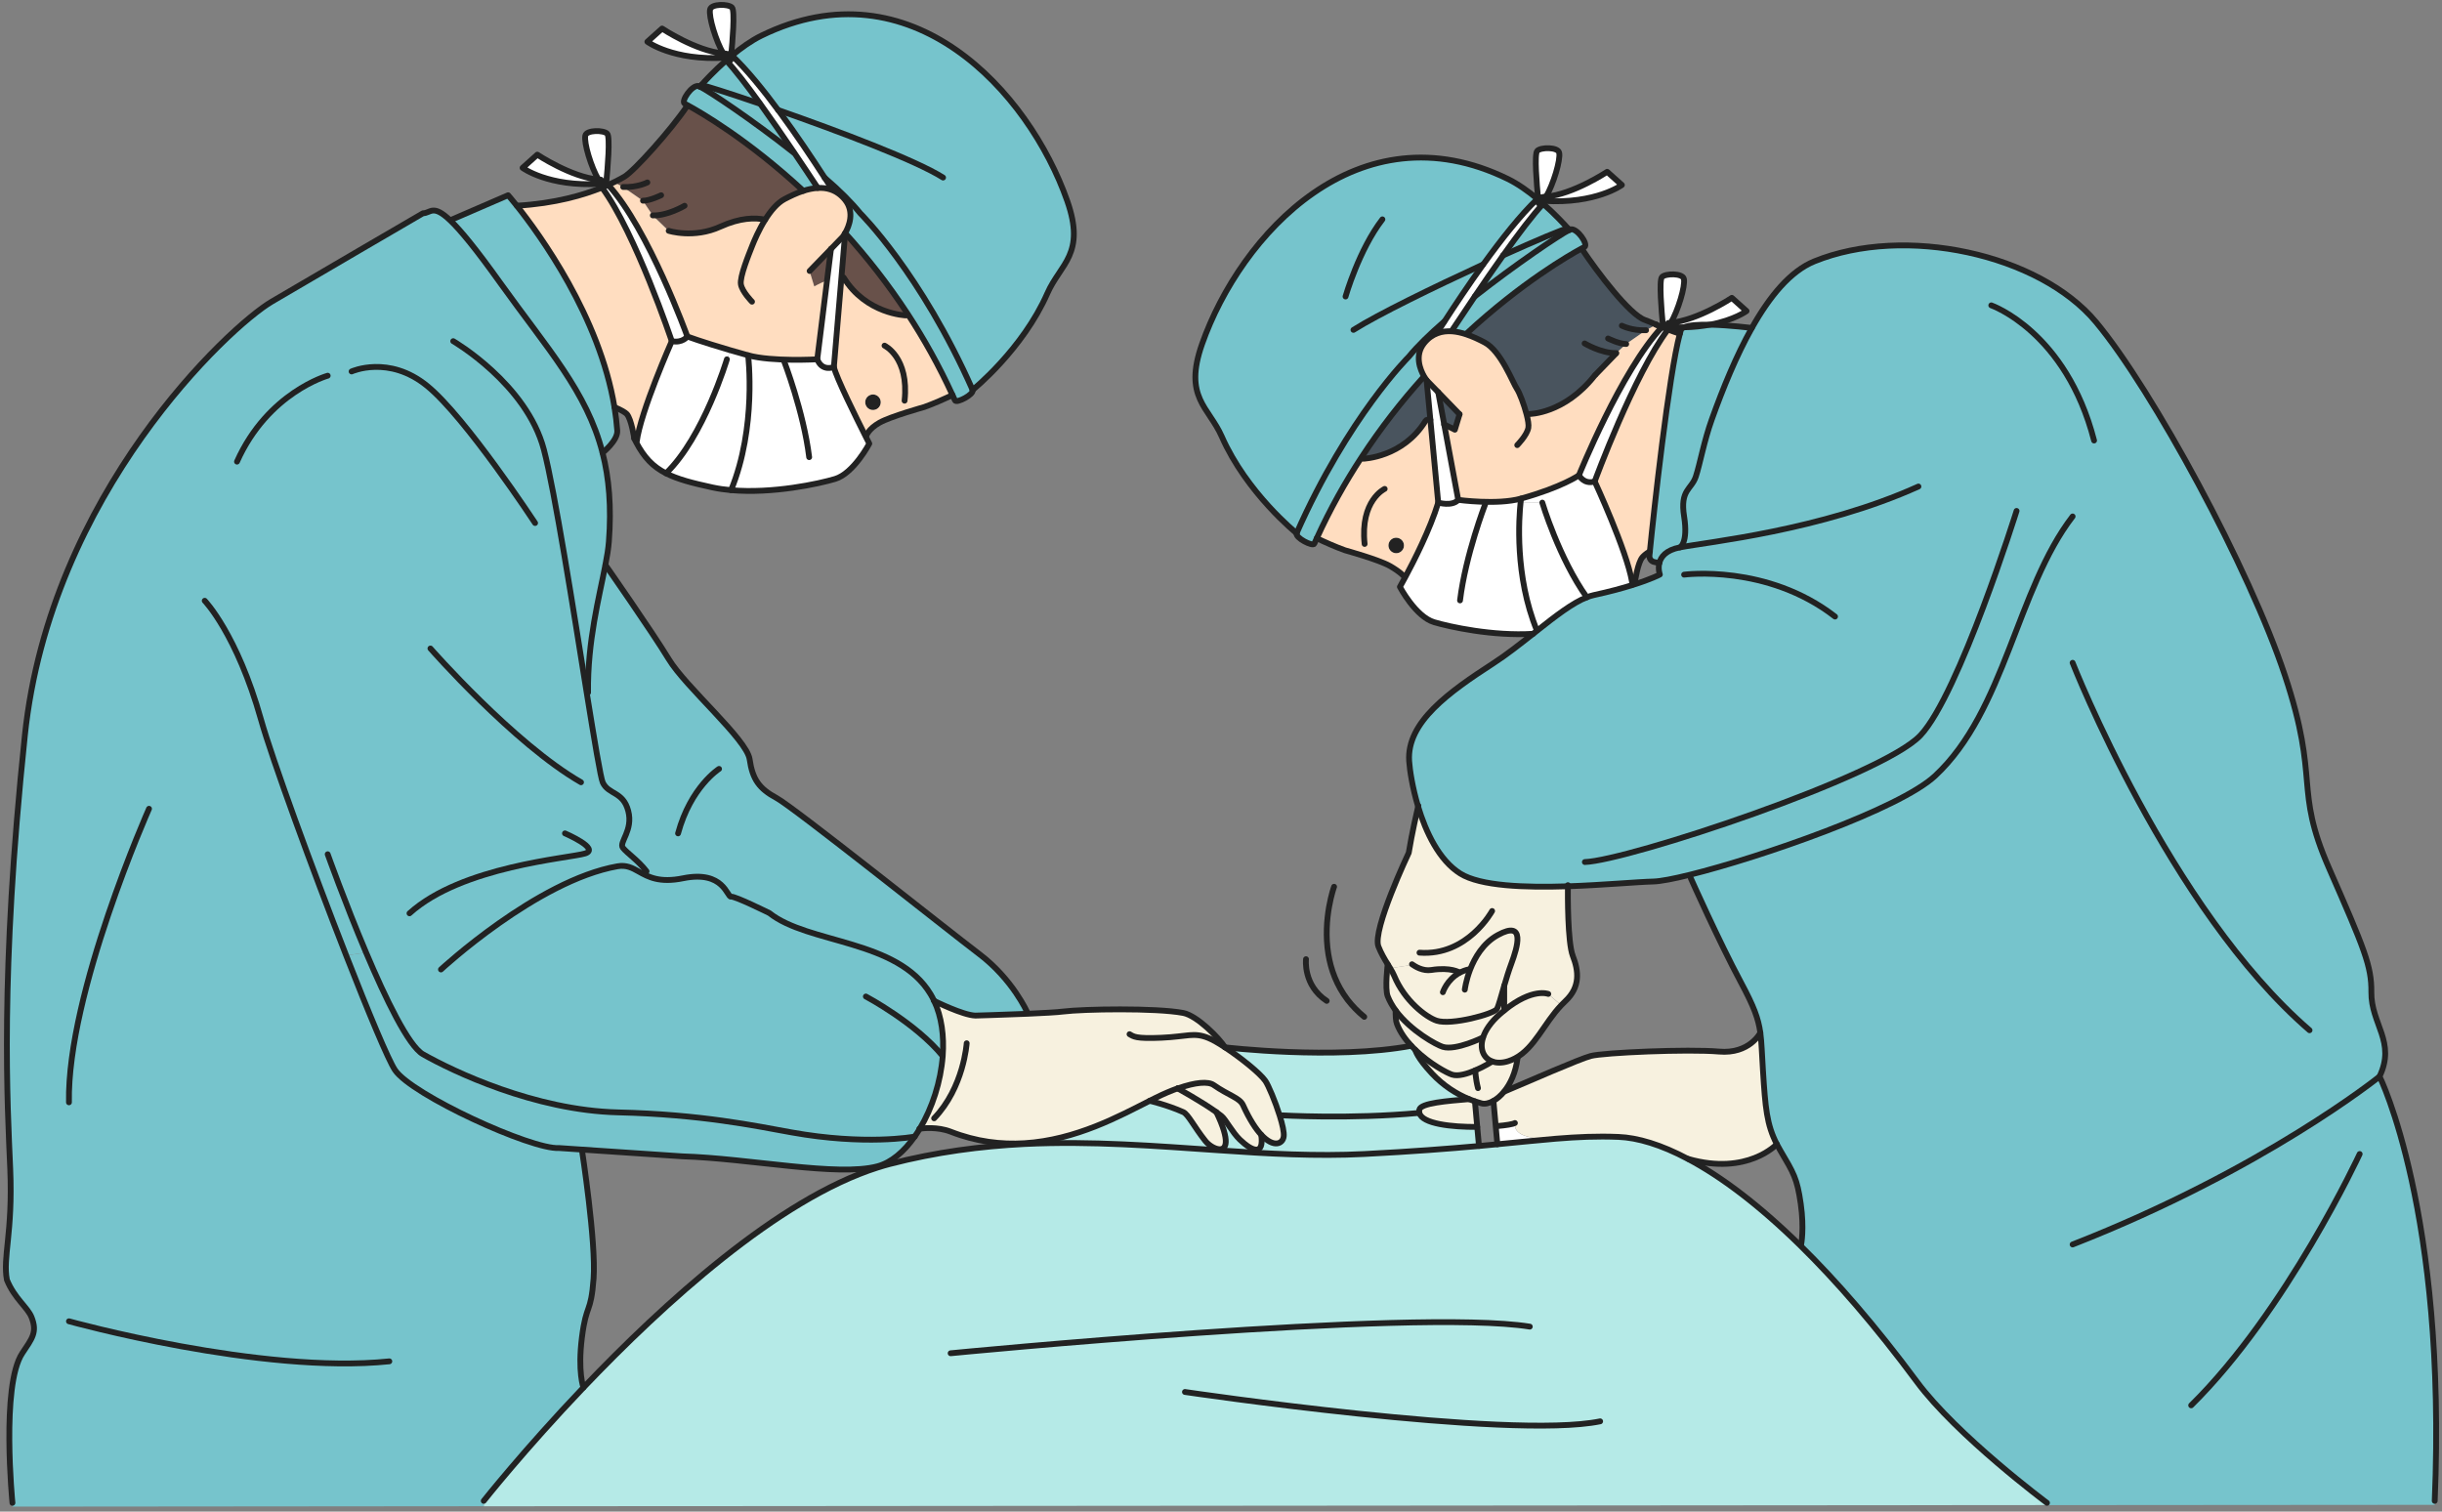 <?xml version="1.0" encoding="UTF-8"?>
<svg id="_レイヤー_1" data-name="レイヤー 1" xmlns="http://www.w3.org/2000/svg" viewBox="0 0 420 260">
  <rect x="0" y="0" width="420" height="260" fill="#808080" stroke="none"/>
  <defs>
    <style>
      .cls-1, .cls-2, .cls-3 {
        fill: none;
      }

      .cls-2 {
        stroke-linecap: round;
        stroke-linejoin: round;
      }

      .cls-2, .cls-3 {
        stroke: #222;
      }

      .cls-4 {
        fill: #f7f1df;
      }

      .cls-5 {
        fill: #ffddc0;
      }

      .cls-6 {
        fill: #fff;
      }

      .cls-7 {
        fill: #68514a;
      }

      .cls-8 {
        fill: #b5eae7;
      }

      .cls-9 {
        fill: #222;
      }

      .cls-10 {
        fill: #49545e;
      }

      .cls-11 {
        fill: #76c4cc;
      }

      .cls-3 {
        stroke-miterlimit: 10;
      }
    </style>
  </defs>
  <g>
    <g>
      <path class="cls-11" d="m290.66,150.47c-2.87.71-5.09,1.13-6.27,1.16-2.82.07-8.63.61-14.72.82-7.31.24-15.04-.01-18.51-2.19-3.65-2.29-5.92-7.13-7.25-11.52-.98-3.27-1.44-6.3-1.54-7.84-.43-6.67,6.83-11.85,14.46-16.79,2.28-1.47,4.6-3.31,6.87-5.1.23-.18.45-.36.68-.53,3.13-2.48,6.09-4.78,8.55-5.74.41-.16.8-.29,1.18-.37,2.77-.6,4.97-1.2,6.67-1.74,3.29-1.02,4.71-1.8,4.71-1.8,0,0-.35-.93-.09-1.98.26-1.05,1.12-2.22,3.53-2.69,0,0,1.45-.72.72-5.33-.74-4.62,1.28-4.6,2.02-6.86s1.4-6.09,2.74-9.81c1.93-5.4,4.22-10.98,6.89-15.74,3.05-5.44,6.61-9.77,10.75-11.46,15.5-6.31,38.69-1.28,48.44,10.44,9.76,11.72,26.41,42.45,32.49,60.78,6.09,18.32,1.49,19.24,7.58,33.13,6.08,13.89,7.35,16.85,7.29,21.35-.06,5.5,4.26,8.52,1.41,14.5,0,0,11.56,23.24,9.49,73v.67l-66.69.05v-.39s-15.5-11.54-22.38-20.84c-7.13-9.63-13.85-17.35-20.05-23.43l.16-.17s.55-2.63-.07-7c-.62-4.36-1.22-5.28-3.52-9.18-.22-.37-.42-.73-.6-1.08-1.74-3.38-1.97-6.26-2.38-12.69-.19-2.9-.23-4.78-.45-6.46-.34-2.44-1.1-4.48-3.35-8.7-3.81-7.12-8.6-17.86-8.6-17.86l-.15-.61Z"/>
      <path class="cls-6" d="m289.61,56.31c-.81.02-1.66,0-2.55-.05-.03-.03-.08-.07-.13-.09.02-.01.03-.03.05-.05.13-.17.26-.37.39-.59h0c4.68-.42,10.51-4.28,10.51-4.28l2.53,2.27s-2.08,1.54-6.26,2.34c-1.91-.04-3.68.06-4.53.46Z"/>
      <path class="cls-6" d="m285.99,55.83c-.21-2.14-.68-7.63-.15-8.18.62-.65,3.55-.67,3.77.31.28,1.24-1.02,5.5-2.25,7.58h0c-.13.23-.27.43-.39.59-.01.02-.03.03-.05.05-.27-.16-.72-.29-.85-.15h-.01s-.05-.11-.06-.19Z"/>
      <path class="cls-11" d="m283.7,95.56c.02-.21.05-.45.07-.72.65-6.61,3.23-30.29,5.16-37.45.05-.21.11-.41.17-.59.06-.19.24-.35.51-.49,1.72-.03,3.23-.21,4.53-.46,3.37.07,7.17.56,7.17.56-2.67,4.76-4.96,10.35-6.89,15.74-1.34,3.73-2,7.55-2.74,9.81s-2.76,2.24-2.02,6.86c.73,4.61-.72,5.33-.72,5.33-2.42.48-3.27,1.64-3.53,2.69l-.89-.19c-.51-.11-.86-.59-.81-1.1Z"/>
      <path class="cls-8" d="m278.36,195.54c3.29.13,7.32,1.32,11.96,3.79,5.6,2.97,12.1,7.8,19.31,14.88,6.19,6.07,12.91,13.8,20.05,23.43,6.89,9.3,22.38,20.84,22.38,20.84v.39l-268.86.21v-.92s6.91-8.74,17.15-19.49c13.73-14.4,33.47-32.43,50.64-37.86.69-.22,1.38-.42,2.07-.6,7.96-2.06,15.66-3.05,23.15-3.43,11.54-.56,22.6.35,33.4,1.08,8.47.59,16.78,1.06,25.04.64,8.21-.42,14.55-.92,19.73-1.38,1.1-.1,2.16-.2,3.16-.3,3.91-.37,7.12-.71,10.03-.95,3.8-.31,7.1-.46,10.79-.31Z"/>
      <path class="cls-5" d="m280.68,100.07c-.92-5.41-6.41-17.24-6.41-17.24,0,0,6.79-18.45,12.62-26.15.62.24,1.29.48,2.03.72-1.92,7.16-4.5,30.83-5.16,37.45-.72.39-1.19.89-1.29,1.01-.81.9-1.28,4.2-1.28,4.2h-.51Z"/>
      <path class="cls-10" d="m262.57,71.27c-.44-1.7-1.2-3.71-1.66-4.39-.71-1.06-2.75-6.52-5.56-7.99-.9-.47-2.01-1.01-3.18-1.4l.03-.1c9.49-8.79,17.72-13.51,19.82-14.65l.04.07c2.76,4.13,8.2,11.29,10.83,12.22.53.19,1.18.47,1.98.82l-1.77.95-3.41,2.37-1.69,1.56-3.73,3.85c-5.25,6.67-11.3,6.63-11.3,6.63l-.41.07Z"/>
      <path class="cls-6" d="m271.56,81.75s7.25-18,14.29-25.5c.33.14.68.28,1.05.42-5.84,7.7-12.62,26.15-12.62,26.15-1.92.57-2.71-1.08-2.71-1.08Z"/>
      <path class="cls-6" d="m274.28,82.83s5.49,11.83,6.41,17.24c.03.18.05.35.07.51l.02.06c-1.7.54-3.91,1.14-6.67,1.74-.38.08-.77.21-1.18.37-4.82-6.74-7.66-16.29-7.66-16.29l-3.73-.06c.05-.41.08-.63.08-.63,7.13-1.99,9.95-4.01,9.95-4.01,0,0,.8,1.64,2.71,1.08Z"/>
      <path class="cls-6" d="m265.26,86.45s2.85,9.55,7.66,16.29c-2.46.96-5.42,3.26-8.55,5.74l-.05-.07c-3.84-9.35-3.07-19.44-2.79-22.02l3.73.06Z"/>
      <path class="cls-6" d="m278.94,31.83s-4.44,3.29-13.37,2.74c0-.05-.03-.1-.05-.15.12-.16.25-.36.38-.58,4.68-.41,10.51-4.28,10.51-4.28l2.53,2.27Z"/>
      <path class="cls-6" d="m264.53,34.08c-.21-2.18-.67-7.58-.14-8.13.61-.65,3.55-.67,3.77.31.28,1.24-1.02,5.5-2.26,7.58-.13.22-.26.42-.38.58-.18-.35-.63-.67-.88-.43-.03.03-.07.07-.11.1Z"/>
      <path class="cls-11" d="m258.51,43.93c2.63-3.71,5.16-7.05,6.89-8.88,2.06,1.82,3.66,3.56,4.26,4.23-.8.13-5.38,2.06-11.14,4.66h0Z"/>
      <path class="cls-4" d="m258.71,173.79c4.86-3.93,7.55-2.81,7.55-2.81l2.25,1.93c-3,3.16-4.57,7.35-7.92,9.12-.37.2-.77.37-1.18.5-1.07.34-2.02.33-2.77.05-1.49-.55-2.22-2.14-1.57-4.14.39-1.22,1.3-2.59,2.85-3.97.27-.25.55-.47.81-.69Z"/>
      <path class="cls-5" d="m260.9,66.88c.46.68,1.22,2.69,1.66,4.39l.41-.07s6.05.05,11.3-6.63l3.73-3.85,1.69-1.56,3.41-2.37,1.77-.95h0c.3.13.62.27.96.41-7.04,7.49-14.29,25.5-14.29,25.5,0,0-2.83,2.02-9.95,4.01-4.09,1.14-10.81.23-10.81.23l-2.42-12.97c1,.44,1.84.9,1.84.9l.81-2.66-3.67-3.79-2-2.06s-.19-.25-.43-.65c-.66-1.15-1.68-3.61,0-5.72.69-.86,1.46-1.4,2.3-1.71.81-.31,1.66-.39,2.53-.33.81.06,1.62.25,2.4.51,1.17.39,2.28.92,3.18,1.4,2.81,1.47,4.84,6.93,5.56,7.99Z"/>
      <path class="cls-11" d="m258.52,43.93c5.76-2.6,10.34-4.53,11.14-4.66h0c.12.14.2.23.24.27-1.62.8-9.19,5.89-16.25,11.44h-.01c1.56-2.32,3.24-4.76,4.88-7.07h0Z"/>
      <path class="cls-6" d="m257.52,193.68c1.53-.13,2.68-.32,3.03-.52l.04.03c-.29,1.35.96,2.92,6.97,2.67-2.91.24-6.13.58-10.03.95l-.28-3.1.27-.03Z"/>
      <path class="cls-4" d="m260.55,193.16c-.35.2-1.5.39-3.03.52l-.27.03-.39-4.35c.61-.35,1.26-.89,1.85-1.62l.02.02c3.97-1.68,12.95-5.62,14.86-6.12,2.24-.59,16.77-1.22,22.05-.76,5.28.47,7.12-3.24,7.12-3.24h0c.23,1.68.26,3.56.45,6.46.41,6.43.64,9.31,2.38,12.69,0,0-5.02,5.47-15.27,2.54h0c-4.64-2.46-8.67-3.65-11.96-3.79-3.69-.15-6.99,0-10.79.31-6.01.25-7.27-1.32-6.97-2.67l-.04-.03Z"/>
      <path class="cls-6" d="m250.8,85.98s6.71.92,10.81-.23c0,0-.03.22-.08.63-.28,2.58-1.04,12.67,2.79,22.02l.05.07c-.23.17-.45.35-.68.53-6.94.44-14.38-1.2-17.04-1.99-3.2-.95-5.89-6.08-5.89-6.08,0,0,.37-.65.94-1.71,1.46-2.72,4.26-8.2,5.65-12.78,0,0,2.38.71,3.45-.47Z"/>
      <path class="cls-11" d="m269.9,39.55c.13-.07.22-.11.27-.11,1.11-.18,3,2.55,2.37,3.03,0,0-.18.09-.52.27-2.1,1.14-10.33,5.86-19.82,14.65l-.03.1c-.78-.26-1.59-.45-2.4-.51l.02-.24c1.11-1.69,2.44-3.68,3.85-5.76h.01c7.07-5.55,14.64-10.64,16.25-11.44Z"/>
      <path class="cls-4" d="m259.97,165.68c-.5,1.34-.9,2.68-1.25,3.87-.57,1.92-.95,3.46-1.26,3.99-.49.86-7.84,2.85-10.35,2.02-1.84-.61-5.53-3.42-7.31-7.72-.17-.4-.41-.83-.69-1.3l3.87-.6c.41.29,1.74,1.13,3.18.9,3.37-.55,4.86.43,4.86.43l.02.04c.47-.25,1.01-.46,1.62-.59l.18.07c.8-2.07,2.24-4.58,4.78-5.97,4.86-2.66,3.32,2.2,2.34,4.86Z"/>
      <path class="cls-10" d="m247.36,67.46l3.67,3.79-.81,2.66s-.84-.46-1.84-.9l-1.03-5.56Z"/>
      <path class="cls-6" d="m265.39,35.04c-1.73,1.84-4.25,5.17-6.89,8.88-1.64,2.3-3.31,4.74-4.88,7.06-1.41,2.08-2.73,4.07-3.85,5.76l-.02.24c-.86-.07-1.72.02-2.53.33l-.03-.15c.37-.58.77-1.2,1.18-1.84,1.88-2.91,4.22-6.4,6.67-9.82,3.14-4.36,6.48-8.59,9.35-11.3.05.04.1.08.15.13.04.42.07.67.07.67.15.05.33-.01.51-.17.09.08.17.15.26.23Z"/>
      <path class="cls-6" d="m247.36,86.45l-1.35-14.25-.65-6.8,2,2.06,1.03,5.56,2.42,12.97c-1.06,1.17-3.45.47-3.45.47Z"/>
      <path class="cls-4" d="m259.41,182.52c.42-.13.81-.3,1.18-.5h.41c-.33,2.5-1.23,4.41-2.29,5.71-.59.73-1.24,1.27-1.85,1.62-.76.43-1.48.57-2.04.43-.38-.1-.76-.22-1.15-.35-.33-.11-.67-.24-1.01-.38h0c-2.16-.89-4.41-2.31-6.36-4.39-2.62-2.79-2.89-4.08-2.89-4.08h0c2.51,2.43,5.52,4.01,6.32,4.25,1.04.33,2.62-.15,4-.74,1.58-.68,2.9-1.52,2.9-1.52.76.28,1.7.29,2.77-.05Z"/>
      <path class="cls-4" d="m266.27,170.97s-2.69-1.12-7.55,2.81v-4.23c.35-1.19.75-2.53,1.25-3.87.98-2.66,2.52-7.53-2.34-4.86-2.55,1.39-3.99,3.9-4.78,5.97l-.18-.07c-.61.13-1.15.34-1.62.59l-.02-.04s-1.48-.97-4.86-.43c-1.44.23-2.77-.61-3.18-.9l-3.87.6c-.13-.22-.28-.45-.43-.69-.54-.88-1.14-1.88-1.6-3.06-1.08-2.83,5.22-16.11,5.22-16.11.56-3.43,1.43-7.17,1.61-7.95,1.32,4.39,3.6,9.23,7.25,11.52,3.47,2.18,11.2,2.43,18.51,2.19-.01,1.37-.06,9.63.85,11.98,1,2.55,1.34,5.34-1.3,7.79-.24.22-.47.45-.69.69l-2.25-1.93Z"/>
      <path class="cls-4" d="m244.12,191.42c-.05-.17-.05-.36-.01-.55.23-1.16,4.82-1.5,8.55-1.82h0c.35.14.68.27,1.01.38l.4,4.4c-4.4.03-9.49-.53-9.95-2.41Z"/>
      <path class="cls-4" d="m258.71,169.56v4.23c-.26.21-.53.44-.81.69-1.55,1.37-2.46,2.74-2.85,3.97,0,0-4.66,2.31-6.91,1.62-1-.31-5.51-2.71-8.12-6.27-.56-.77-1.03-1.58-1.36-2.44-.51-1.32,0-5.49,0-5.49.15.24.3.47.43.69.28.47.53.9.69,1.3,1.78,4.3,5.48,7.11,7.31,7.72,2.5.83,9.85-1.15,10.35-2.02.31-.53.69-2.07,1.26-3.99Z"/>
      <path class="cls-9" d="m241.34,94.41c-.33.66-1.12.94-1.79.61s-.94-1.12-.62-1.79c.33-.67,1.12-.94,1.79-.61.67.32.94,1.12.62,1.79Z"/>
      <path class="cls-4" d="m240.25,176.12c-.19-.5-.24-1.4-.23-2.33h.01c2.61,3.55,7.11,5.96,8.12,6.27,2.25.69,6.91-1.62,6.91-1.62-.65,2,.08,3.59,1.57,4.14,0,0-1.32.84-2.9,1.52-1.38.59-2.95,1.06-4,.74-.81-.25-3.81-1.82-6.32-4.26-.24-.22-.47-.45-.69-.69-1.04-1.12-1.94-2.39-2.48-3.77Z"/>
      <path class="cls-8" d="m220.1,191.9c-.76-2.44-1.94-5.24-2.47-6-.92-1.32-4.2-3.97-6.94-5.76,0,0,18.74,2.22,32.04-.26.22.24.45.47.69.69h0s.27,1.3,2.89,4.09c1.95,2.08,4.2,3.5,6.36,4.39-3.73.32-8.32.65-8.55,1.82-.04.19-.03.38.01.55h-.01c-11.9,1.12-23.8.41-23.8.41l-.21.07Z"/>
      <path class="cls-10" d="m234.15,78.68c3.36-5.15,6.96-9.71,10.56-13.71l.23-.23c.24.41.43.65.43.65l.65,6.8c-.41-.06-.71-.02-.83.18-3.87,6.32-10.71,6.52-10.71,6.52l-.32-.21Z"/>
      <path class="cls-5" d="m238.93,93.23c-.32.67-.05,1.46.62,1.79s1.46.05,1.79-.61c.32-.67.05-1.47-.62-1.79-.67-.33-1.46-.05-1.79.61Zm-12.46-.65c2.3-5.04,4.9-9.67,7.68-13.9l.32.21s6.83-.2,10.71-6.52c.12-.2.43-.24.83-.18l1.35,14.25c-1.39,4.58-4.19,10.06-5.65,12.78l-.23-.08s-.55-.73-2.46-1.82c-1.91-1.08-7.69-2.68-7.69-2.68-1.65-.59-3.51-1.42-4.85-2.07Z"/>
      <path class="cls-11" d="m264.41,34.2c-2.87,2.71-6.21,6.95-9.35,11.3-2.46,3.42-4.79,6.91-6.67,9.82-2.48,2.16-4.62,4.24-6.06,6.01,0,0-10.43,10.31-19.32,30.39,0,0-8.6-6.92-12.88-16.64-2.24-5.08-6.62-6.73-3.39-15.9,6.61-18.81,26.89-40.97,52.6-28.4,1.75.86,3.51,2.12,5.08,3.42Z"/>
      <path class="cls-11" d="m226.04,93.51c-.25.55-3.32-1.03-3.03-1.8,8.88-20.08,19.32-30.39,19.32-30.39,1.44-1.77,3.59-3.85,6.06-6.01-.41.65-.81,1.26-1.18,1.84l.03.15c-.83.31-1.61.85-2.3,1.71-1.69,2.11-.67,4.57,0,5.72l-.23.23c-3.6,4-7.2,8.56-10.56,13.71-2.77,4.23-5.38,8.86-7.68,13.9-.15.31-.29.62-.43.93Z"/>
      <path class="cls-8" d="m209.62,197.65c1.28.13,2.03-1.26-.42-6.37.33.24.64.47.91.69.71.58,1.84,2.79,3.15,4.05,2.13,2.04,4.19,2.81,3.67-.83,2.14,2.3,3.69,1.54,3.85.27.09-.7-.23-2.06-.69-3.56l.21-.07s11.9.71,23.8-.41h.01c.47,1.88,5.55,2.44,9.95,2.4l.3,3.27h0c-5.18.47-11.52.97-19.73,1.39-8.26.42-16.57-.05-25.04-.64v-.2Z"/>
      <path class="cls-4" d="m209.2,191.28c-2.56-1.84-6.52-4-6.65-4.08,3.08-1.1,5.25-1.25,6.19-.6,2.58,1.8,4.48,2.2,5.05,3.46,1.12,2.47,2.2,4.1,3.15,5.12.52,3.64-1.54,2.87-3.67.83-1.32-1.26-2.44-3.47-3.15-4.05-.27-.22-.58-.45-.91-.69Z"/>
      <path class="cls-4" d="m202.55,187.2c.13.08,4.09,2.24,6.65,4.08,2.45,5.12,1.7,6.5.42,6.37-.79-.08-1.77-.73-2.33-1.43-1.9-2.39-2.95-4.58-3.79-4.95-2.8-1.25-5.78-1.94-5.78-1.94.36-.18.71-.35,1.04-.52,1.37-.67,2.63-1.21,3.77-1.62h0Z"/>
      <path class="cls-8" d="m207.29,196.22c.56.71,1.54,1.35,2.33,1.43v.2c-10.81-.73-21.88-1.64-33.41-1.08v-.14c8.84-.55,16.43-4.71,21.52-7.29,0,0,2.97.69,5.78,1.94.84.37,1.89,2.56,3.79,4.95Z"/>
      <path class="cls-4" d="m158.2,194.13c2.14-3.55,3.61-8.09,3.94-12.52.25-3.39-.17-6.72-1.48-9.47.15.08,4.94,2.47,7.09,2.53,0,0,4.68-.13,8.92-.31,2.67-.11,5.18-.25,6.23-.39,3.29-.43,15.85-.65,20.61.25,2.35.45,6.14,4.27,7.18,5.91,2.73,1.79,6.01,4.43,6.94,5.76.53.77,1.71,3.56,2.47,6,.47,1.5.78,2.86.69,3.56-.16,1.27-1.71,2.02-3.85-.27-.96-1.02-2.03-2.65-3.15-5.12-.57-1.26-2.47-1.66-5.05-3.46-.94-.65-3.11-.5-6.19.6h0c-1.14.41-2.4.94-3.77,1.62-.33.17-.69.34-1.04.52-5.1,2.58-12.68,6.75-21.53,7.29-4.01.25-8.28-.25-12.69-1.98-2.26-.88-4.79-.59-5.3-.52Z"/>
      <path class="cls-9" d="m148.94,69.77c-.32-.67-.05-1.46.62-1.79s1.46-.05,1.79.62c.32.67.05,1.46-.62,1.79-.67.32-1.46.05-1.79-.62Z"/>
      <path class="cls-5" d="m149.56,67.98c-.67.33-.94,1.12-.62,1.79.33.67,1.12.94,1.79.62.67-.33.94-1.12.62-1.79-.33-.67-1.12-.94-1.79-.62Zm-4.45-20.25c3.87,6.32,10.71,6.52,10.71,6.52l.32-.21c2.77,4.23,5.38,8.86,7.68,13.91-1.34.64-3.2,1.48-4.86,2.06,0,0-5.78,1.6-7.69,2.69-1.92,1.08-2.28,2.26-2.28,2.26l-.13.06c-1.48-2.94-5.05-10.1-5.44-11.9l1.3-15.42.39.03Z"/>
      <path class="cls-7" d="m155.81,54.25s-6.83-.2-10.71-6.52l-.39-.03.64-7.59c3.67,4.05,7.35,8.69,10.77,13.93l-.32.21Z"/>
      <path class="cls-11" d="m141.81,30.55c2.67,2.3,4.62,4.26,6.15,6.14,0,0,10.43,10.3,19.32,30.38.29.77-2.79,2.35-3.03,1.8-.14-.31-.28-.62-.43-.92-2.31-5.04-4.91-9.67-7.68-13.91-3.43-5.24-7.1-9.88-10.77-13.93h-.01c.66-1.16,1.68-3.61,0-5.72-.74-.92-1.58-1.48-2.48-1.78l.09-.29c-.36-.56-.74-1.15-1.14-1.77Z"/>
      <path class="cls-6" d="m125.74,84.31c4.44-10.83,2.93-23.19,2.93-23.19,4.1,1.14,11.89.69,11.89.69.86,2.2,2.86,1.32,2.86,1.32.39,1.8,3.96,8.96,5.44,11.9.41.79.65,1.28.65,1.28,0,0-2.69,5.13-5.89,6.08-2.77.83-10.71,2.56-17.88,1.93Z"/>
      <path class="cls-6" d="m140.56,61.8l1.68-13.53.68-5.45,2-2.07s.19-.25.43-.65h.01s-.64,7.6-.64,7.6l-1.3,15.42s-2,.88-2.86-1.32Z"/>
      <path class="cls-7" d="m139.25,46.61l3.67-3.79-.68,5.45h-.09c-1.2.49-2.1,1-2.1,1l-.81-2.65Z"/>
      <path class="cls-11" d="m141.8,30.54c-4.27-6.61-10.83-16.17-15.93-20.98,1.57-1.3,3.33-2.57,5.08-3.43,25.7-12.57,45.98,9.59,52.6,28.41,3.22,9.17-1.16,10.81-3.4,15.89-4.28,9.72-12.87,16.64-12.87,16.64-8.88-20.08-19.32-30.38-19.32-30.38-1.53-1.88-3.48-3.85-6.15-6.14h-.01Z"/>
      <path class="cls-6" d="m124.39,9.2c-1.24-2.08-2.55-6.34-2.26-7.58.22-.97,3.15-.96,3.77-.31.53.55.07,5.97-.14,8.14-.03-.03-.07-.07-.11-.1-.25-.24-.71.08-.88.43-.13-.17-.26-.36-.38-.58Z"/>
      <path class="cls-6" d="m125.87,9.56c5.1,4.81,11.66,14.37,15.93,20.98h.01c.4.63.78,1.22,1.14,1.78l-.09.29c-.71-.24-1.46-.31-2.21-.27-1.18-1.78-2.58-3.9-4.09-6.12-1.89-2.8-3.95-5.77-5.87-8.44-2.25-3.11-4.32-5.82-5.8-7.38.09-.08.17-.15.26-.23.19.16.36.22.51.17,0,0,.03-.25.07-.67.05-.05.09-.09.15-.12Z"/>
      <path class="cls-11" d="m120.62,14.63c.6-.67,2.21-2.42,4.26-4.23,1.48,1.56,3.55,4.26,5.8,7.38l-.06.05c-5.54-1.9-9.31-3.08-10.01-3.19Z"/>
      <path class="cls-11" d="m136.5,26.25c-7.14-5.64-14.52-10.57-16.12-11.35.04-.05.12-.13.24-.27.69.11,4.47,1.3,10.01,3.19l.06-.05c1.92,2.67,3.98,5.64,5.87,8.44l-.05.03Z"/>
      <path class="cls-11" d="m120.38,14.9c1.6.79,8.98,5.71,16.12,11.35l.05-.03c1.51,2.22,2.91,4.34,4.09,6.12-.83.05-1.68.23-2.48.49-9.53-8.84-17.8-13.58-19.91-14.72-.34-.19-.52-.28-.52-.28-.63-.47,1.26-3.21,2.37-3.03.05,0,.15.05.27.11Z"/>
      <path class="cls-6" d="m124.71,9.93c-8.93.55-13.37-2.75-13.37-2.75l2.53-2.27s5.84,3.87,10.52,4.28c.12.22.25.41.38.58-.03.05-.05.11-.06.15Z"/>
      <path class="cls-11" d="m101.14,119.12c-.11-8.84,1.92-16.39,2.98-21.94h0s7.96,11.38,10.89,16.19c2.91,4.82,13.41,13.78,13.91,17.22.49,3.45,1.64,5.06,4.62,6.66,2.98,1.61,29.16,22.5,34.9,26.86,5.74,4.36,8.22,9.99,8.22,9.99v.27c-4.23.18-8.91.31-8.91.31-2.15-.07-6.94-2.46-7.09-2.53h0c-.17-.39-.38-.77-.6-1.14-5.68-9.47-21.01-8.61-27.72-13.95,0,0-5.91-2.94-6.6-2.82s-1.23-4.59-8.23-3.17c-4.1.83-6.01-.25-7.62-1.14l1.31-.03c-1.43-1.87-3.35-3.12-4.07-4.05-.73-.94,1.8-2.97.92-6.35s-3.39-2.76-4.38-4.88c-.37-.78-1.42-7.13-2.76-15.43l.23-.04Z"/>
      <path class="cls-6" d="m125.02,61.8l.59-1.56c.93.27,1.95.56,3.06.87,0,0,1.52,12.36-2.93,23.19-1.1-.1-2.19-.25-3.24-.48-3.49-.75-6-1.42-7.95-2.42,6.49-6.27,10.47-19.61,10.47-19.61Z"/>
      <path class="cls-6" d="m114.55,81.41c-2.26-1.14-3.77-2.73-5.15-5.36l.11-.06c.63-5.13,6.03-17.31,6.03-17.31,1.86.37,2.68-.8,2.68-.8,0,0,2.37.89,7.39,2.36l-.59,1.56s-3.98,13.33-10.47,19.61Z"/>
      <path class="cls-5" d="m88.89,35.39c6.63-.39,11.5-1.84,14.66-3.13,5.78,7.86,11.99,26.41,11.99,26.41,0,0-5.4,12.18-6.03,17.31l-.11.06c-.11-.21-.21-.42-.32-.64,0,0-.47-3.29-1.28-4.2-.23-.25-.97-.71-2.12-1.18-2.57-15.58-12.9-29.75-16.79-34.64Z"/>
      <path class="cls-7" d="m118.26,18.1c2.11,1.14,10.38,5.89,19.91,14.72-1.2.39-2.32.94-3.24,1.42-1.27.67-2.41,2.06-3.33,3.53h0c-1.7-.37-4.28-.35-7.71,1.21-4.58,2.09-8.87.71-8.87.71l-2.73-2.64-1.69-2.53-3.41-2.37-1.49-.78-.03-.06c.79-.39,1.36-.71,1.73-.92,1.7-.99,8.07-8.09,10.83-12.22l.04-.07Z"/>
      <path class="cls-5" d="m131.59,37.78h0c.92-1.47,2.06-2.87,3.33-3.53.92-.48,2.04-1.03,3.24-1.42.81-.26,1.65-.45,2.48-.49.75-.04,1.5.03,2.21.27.9.29,1.74.86,2.48,1.78,1.69,2.11.67,4.56,0,5.72-.24.41-.43.65-.43.65l-2,2.07-3.67,3.79.81,2.65s.9-.51,2.1-1.01h.09s-1.68,13.55-1.68,13.55c0,0-7.79.45-11.89-.69-1.11-.31-2.13-.6-3.06-.87-5.02-1.47-7.39-2.36-7.39-2.36,0,0-6.64-18.43-13.61-26.07.38-.17.73-.34,1.04-.49l.03.06,1.49.78,3.41,2.37,1.69,2.53,2.73,2.64s4.28,1.38,8.87-.71c3.43-1.56,6.01-1.58,7.71-1.21Z"/>
      <path class="cls-6" d="m103.55,32.26c.38-.15.73-.31,1.06-.45,6.97,7.64,13.61,26.07,13.61,26.07,0,0-.82,1.17-2.68.8,0,0-6.21-18.56-11.99-26.41Z"/>
      <path class="cls-6" d="m102.92,30.89c-1.23-2.08-2.53-6.34-2.26-7.58.22-.97,3.15-.96,3.77-.31.53.56.06,6.05-.15,8.18,0,.07-.03.15-.06.21h-.01c-.13-.15-.59-.02-.85.13-.02-.01-.03-.03-.05-.05-.13-.17-.26-.37-.39-.59Z"/>
      <path class="cls-11" d="m106.28,191.33c-14.34-.35-28.36-7.07-33.53-9.99-2.5-1.42-6.43-9.53-9.81-17.53l-3.4.53c3.86,9.88,7.25,18.02,8.4,19.71,2.87,4.26,23.47,13.71,28.19,13.41l3.96.27v.08s2.45,15.9,1.99,22.1c-.46,6.19-1.24,4.13-2,10.1-.76,5.97.26,8.65.26,8.65-10.25,10.75-17.15,19.49-17.15,19.49v.92l-81.05.07v-.67s-2-20.16,1.68-25.72c1.69-2.55,2.63-3.6,1.61-6.2-.68-1.71-2.95-3.21-4.24-6.43-.74-3.92,1.03-8.04.57-19.06-.46-11.02-1.84-33.06,2.52-74.62,4.36-41.56,35.13-70.25,42.48-74.58s26-15.19,26-15.19c1.31,0,1.68-1.66,4.71,1.25,1.74,1.66,4.37,4.85,8.58,10.73,8.14,11.37,14.88,18.68,17.59,29.21,1.12,4.36,1.55,9.29,1.09,15.3-.09,1.18-.31,2.52-.6,4.01-1.06,5.56-3.09,13.11-2.98,21.94l-.23.04c1.34,8.3,2.4,14.65,2.76,15.43.99,2.12,3.49,1.5,4.38,4.88s-1.64,5.42-.92,6.35c.73.93,2.64,2.18,4.07,4.05l-1.31.03c1.61.9,3.52,1.98,7.62,1.14,7-1.42,7.55,3.29,8.23,3.17s6.6,2.82,6.6,2.82c6.71,5.34,22.04,4.48,27.72,13.95.22.37.43.75.6,1.14h0c1.3,2.75,1.73,6.08,1.48,9.47-.33,4.42-1.8,8.96-3.94,12.52-.28.47-.57.92-.88,1.35-.28.05-8.5,1.56-21.2-.72-6.28-1.13-15.5-3.1-29.84-3.44Z"/>
      <path class="cls-6" d="m92.41,26.61s5.83,3.87,10.51,4.28c.13.22.27.42.39.59.01.02.03.03.05.05-.05.03-.1.07-.13.1-8.92.55-13.35-2.75-13.35-2.75l2.53-2.27Z"/>
      <path class="cls-11" d="m103.63,77.88c-2.71-10.53-9.45-17.84-17.59-29.21-4.2-5.88-6.83-9.06-8.58-10.73l.11-.12,9.81-4.24s.57.64,1.5,1.81c3.89,4.89,14.23,19.06,16.79,34.64.22,1.34.38,2.67.48,4.03.12,1.72-2.53,3.82-2.53,3.82Z"/>
      <path class="cls-11" d="m96.14,197.47c-4.72.3-25.32-9.14-28.19-13.41-1.14-1.7-4.54-9.83-8.4-19.71l3.4-.53c3.38,7.99,7.31,16.11,9.81,17.53,5.16,2.92,19.19,9.64,33.53,9.99,14.34.34,23.56,2.31,29.84,3.44,12.69,2.28,20.92.77,21.2.72-1.82,2.6-4.03,4.49-6.39,5.12-6.84,1.84-22.04-1.36-33.58-1.71l-17.26-1.16-3.96-.27Z"/>
    </g>
    <g>
      <path class="cls-2" d="m148.99,74.96s.36-1.18,2.28-2.26c1.91-1.08,7.69-2.69,7.69-2.69,1.66-.59,3.51-1.42,4.86-2.06h0"/>
      <path class="cls-2" d="m109.08,75.41c.11.22.21.43.32.64,1.38,2.63,2.89,4.22,5.15,5.36,1.95,1,4.46,1.67,7.95,2.42,1.05.23,2.14.38,3.24.48,7.17.63,15.11-1.1,17.88-1.93,3.2-.95,5.89-6.08,5.89-6.08,0,0-.25-.49-.65-1.28-1.48-2.94-5.05-10.1-5.44-11.9,0,0-2,.88-2.86-1.32,0,0-7.79.45-11.89-.69-1.11-.31-2.13-.6-3.06-.87-5.02-1.47-7.39-2.36-7.39-2.36,0,0-.82,1.17-2.68.8,0,0-5.4,12.18-6.03,17.31"/>
      <path class="cls-2" d="m152.13,59.45s4.25,1.99,3.45,9.47"/>
      <path class="cls-2" d="m118.22,18.17c-2.76,4.13-9.14,11.23-10.83,12.22-.37.21-.94.54-1.73.92-.31.15-.67.32-1.04.49-.33.15-.69.3-1.06.45-3.15,1.28-8.03,2.74-14.66,3.13"/>
      <path class="cls-2" d="m112.28,37.05c2.58.07,5.46-1.66,5.46-1.66"/>
      <path class="cls-2" d="m131.59,37.78c-1.7-.37-4.28-.35-7.71,1.21-4.58,2.09-8.87.71-8.87.71"/>
      <path class="cls-2" d="m110.59,34.52c1.22,0,3.12-.94,3.12-.94"/>
      <path class="cls-2" d="m109.08,75.41s-.47-3.29-1.28-4.2c-.23-.25-.97-.71-2.12-1.18"/>
      <path class="cls-2" d="m141.81,30.55c2.67,2.3,4.62,4.26,6.15,6.14,0,0,10.43,10.3,19.32,30.38"/>
      <path class="cls-2" d="m138.17,32.83h0c-9.53-8.84-17.8-13.59-19.91-14.73-.34-.19-.52-.28-.52-.28-.63-.47,1.26-3.21,2.37-3.03.05,0,.15.05.27.11,1.6.79,8.98,5.71,16.12,11.35"/>
      <path class="cls-2" d="m167.28,67.07c.29.77-2.79,2.35-3.03,1.8-.14-.31-.28-.62-.43-.92-2.31-5.04-4.91-9.67-7.68-13.91-3.43-5.24-7.1-9.88-10.77-13.93"/>
      <path class="cls-2" d="m133.82,18.92c10.35,3.62,23.72,8.66,28.38,11.62"/>
      <path class="cls-2" d="m120.62,14.63c.69.11,4.47,1.3,10.01,3.19"/>
      <path class="cls-2" d="m167.28,67.07s8.6-6.92,12.87-16.64c2.24-5.08,6.62-6.72,3.4-15.89-6.61-18.82-26.89-40.98-52.6-28.41-1.75.86-3.51,2.12-5.08,3.43-.05.03-.1.07-.15.12-.2.16-.39.33-.58.49-.09.07-.17.15-.26.23-2.06,1.82-3.67,3.56-4.26,4.23-.12.13-.2.22-.24.27-.02.02-.03.03-.03.03"/>
      <path class="cls-2" d="m103.65,31.6c-.06,0-.11,0-.17.01-.09,0-.17.01-.25.01-8.92.55-13.35-2.75-13.35-2.75l2.53-2.27s5.83,3.87,10.51,4.28c.15.01.29.02.44.03"/>
      <path class="cls-2" d="m104.23,31.39c.03-.06.05-.13.06-.21.21-2.14.68-7.62.15-8.18-.61-.65-3.55-.66-3.77.31-.28,1.24,1.02,5.5,2.26,7.58.13.22.27.42.39.59.01.02.03.03.05.05.03.04.07.07.11.09.26.15.61.05.75-.21"/>
      <path class="cls-2" d="m125.11,9.91c-.07,0-.15.01-.22.01-.06,0-.12.01-.18.01-8.93.55-13.37-2.75-13.37-2.75l2.53-2.27s5.84,3.87,10.52,4.28c.15.01.29.02.43.03"/>
      <path class="cls-2" d="m125.15,10.17c.19.16.36.22.51.17,0,0,.03-.25.07-.67,0-.07.01-.15.03-.23.21-2.17.67-7.58.14-8.14-.62-.65-3.55-.66-3.77.31-.29,1.24,1.02,5.5,2.26,7.58.12.22.25.41.38.58l.12.14c.09.11.17.19.26.25Z"/>
      <path class="cls-2" d="m155.81,54.25s-6.83-.2-10.71-6.52"/>
      <polyline class="cls-2" points="145.36 40.11 144.72 47.7 143.42 63.12"/>
      <path class="cls-2" d="m140.65,32.33c-1.18-1.78-2.58-3.9-4.09-6.12-1.89-2.8-3.95-5.77-5.87-8.44-2.25-3.11-4.32-5.82-5.8-7.38-.04-.04-.07-.08-.11-.12-.09-.09-.11-.21-.07-.35,0-.05.03-.1.06-.15.17-.35.63-.67.88-.43.03.03.07.07.11.1.04.03.08.07.12.11,5.1,4.81,11.66,14.37,15.93,20.98h.01c.4.63.78,1.22,1.14,1.78"/>
      <polyline class="cls-2" points="140.56 61.8 142.24 48.27 142.92 42.82 142.92 42.79"/>
      <path class="cls-2" d="m118.22,57.88s-6.64-18.43-13.61-26.07c-.13-.14-.25-.28-.39-.41h0s0-.01-.01-.02c-.13-.14-.59,0-.85.15-.05.03-.1.07-.13.1-.06.05-.09.11-.05.15.13.16.25.33.37.49,5.78,7.86,11.99,26.41,11.99,26.41"/>
      <path class="cls-2" d="m134.85,62.11s3.36,8.69,4.32,16.52"/>
      <path class="cls-2" d="m128.67,61.11s1.52,12.36-2.93,23.19"/>
      <path class="cls-2" d="m125.02,61.8s-3.98,13.33-10.47,19.61"/>
      <path class="cls-2" d="m139.25,46.61l3.67-3.79,2-2.07s.19-.25.43-.65c.66-1.15,1.68-3.61,0-5.72-.74-.92-1.58-1.48-2.48-1.78-.71-.24-1.46-.31-2.21-.27-.83.05-1.68.23-2.48.49-1.2.39-2.32.94-3.24,1.42-1.27.67-2.41,2.06-3.33,3.53h0c-1.11,1.77-1.9,3.65-2.22,4.46-.59,1.5-2.2,5.4-1.96,6.69.23,1.28,1.91,2.97,1.91,2.97"/>
      <path class="cls-2" d="m107.18,32.16c2.45.11,4.16-.78,4.16-.78"/>
      <path class="cls-2" d="m241.48,99.15s-.55-.73-2.46-1.82c-1.91-1.08-7.69-2.68-7.69-2.68-1.65-.59-3.51-1.42-4.85-2.07,0,0,0,0-.01,0"/>
      <path class="cls-2" d="m263.7,109.01c-6.94.44-14.38-1.2-17.04-1.99-3.2-.95-5.89-6.08-5.89-6.08,0,0,.37-.65.94-1.71,1.46-2.72,4.26-8.2,5.65-12.78,0,0,2.38.71,3.45-.47,0,0,6.71.92,10.81-.23,7.13-1.99,9.95-4.01,9.95-4.01,0,0,.8,1.64,2.71,1.08,0,0,5.49,11.83,6.41,17.24.03.18.05.35.07.51"/>
      <path class="cls-2" d="m238.15,84.09s-4.25,1.99-3.45,9.47"/>
      <path class="cls-2" d="m284.88,55.85c.3.13.62.27.96.41.33.14.68.28,1.05.42.62.24,1.29.48,2.03.72h0"/>
      <path class="cls-2" d="m272.06,42.81c2.76,4.13,8.2,11.29,10.83,12.22.53.19,1.18.47,1.98.82"/>
      <path class="cls-2" d="m274.28,64.58c-5.25,6.67-11.3,6.63-11.3,6.63"/>
      <line class="cls-3" x1="278" y1="60.73" x2="274.28" y2="64.58"/>
      <path class="cls-2" d="m278,60.73c-2.58.07-5.46-1.66-5.46-1.66"/>
      <path class="cls-2" d="m279.69,59.17c-1.22,0-3.12-.95-3.12-.95"/>
      <line class="cls-2" x1="284.88" y1="55.85" x2="284.88" y2="55.85"/>
      <path class="cls-2" d="m278.94,56.02s1.71.88,4.17.78"/>
      <path class="cls-2" d="m281.2,100.05s.48-3.3,1.28-4.2c.1-.12.57-.62,1.29-1.01"/>
      <path class="cls-2" d="m248.38,55.32c-2.48,2.16-4.62,4.24-6.06,6.01,0,0-10.43,10.31-19.32,30.39"/>
      <path class="cls-2" d="m252.2,57.39c9.49-8.79,17.72-13.51,19.82-14.65.34-.18.52-.27.52-.27.63-.48-1.26-3.21-2.37-3.03-.05,0-.14.05-.27.11-1.62.8-9.19,5.89-16.25,11.44"/>
      <path class="cls-2" d="m223.01,91.72c-.29.77,2.79,2.34,3.03,1.8.14-.31.28-.63.43-.93,2.3-5.04,4.9-9.67,7.68-13.9,3.36-5.15,6.96-9.71,10.56-13.71"/>
      <path class="cls-2" d="m255.06,45.5c-8.43,3.88-18.14,8.61-22.28,11.24"/>
      <path class="cls-2" d="m269.65,39.27c-.8.13-5.38,2.06-11.14,4.66"/>
      <path class="cls-2" d="m223.01,91.72s-8.6-6.92-12.88-16.64c-2.24-5.08-6.62-6.73-3.39-15.9,6.61-18.81,26.89-40.97,52.6-28.4,1.75.86,3.51,2.12,5.08,3.42.05.04.1.08.15.13.19.16.39.33.58.49.09.08.17.15.26.23,2.06,1.82,3.66,3.56,4.26,4.23h0c.12.14.2.23.24.27.01.02.02.03.02.03"/>
      <path class="cls-2" d="m287.36,55.53c-.15.01-.29.02-.44.03"/>
      <path class="cls-2" d="m286.63,56.23c.06,0,.13,0,.19.01.08,0,.16,0,.23.01.9.06,1.75.07,2.55.05,1.72-.03,3.23-.21,4.53-.46,4.18-.79,6.26-2.34,6.26-2.34l-2.53-2.27s-5.83,3.86-10.51,4.28"/>
      <path class="cls-2" d="m287.36,55.53c-.13.23-.27.43-.39.59-.01.02-.03.03-.05.05-.03.03-.06.06-.1.08-.26.16-.62.06-.77-.21-.03-.06-.05-.13-.06-.21-.21-2.14-.68-7.63-.15-8.18.62-.65,3.55-.67,3.77.31.28,1.24-1.02,5.5-2.25,7.58h0Z"/>
      <path class="cls-2" d="m265.18,34.54c.08,0,.15.01.23.01.06,0,.12.01.17.01,8.93.55,13.37-2.74,13.37-2.74l-2.53-2.27s-5.84,3.87-10.51,4.28c-.15.01-.29.02-.44.03"/>
      <path class="cls-2" d="m265.14,34.82c-.19.16-.36.22-.51.17,0,0-.03-.25-.07-.67,0-.07-.01-.15-.03-.24-.21-2.18-.67-7.58-.14-8.13.61-.65,3.55-.67,3.77.31.28,1.24-1.02,5.5-2.26,7.58-.13.22-.26.42-.38.58l-.12.14c-.09.11-.18.2-.27.26Z"/>
      <path class="cls-2" d="m248.38,73.01h0c1,.45,1.84.9,1.84.9l.81-2.66"/>
      <path class="cls-2" d="m234.47,78.9s6.83-.2,10.71-6.52c.12-.2.43-.24.83-.18"/>
      <polyline class="cls-2" points="245.36 65.4 246.01 72.2 247.36 86.45"/>
      <path class="cls-2" d="m249.79,56.75c1.11-1.69,2.44-3.68,3.85-5.76,1.56-2.32,3.24-4.76,4.88-7.06,2.63-3.71,5.16-7.05,6.89-8.88.04-.04.07-.08.11-.12.09-.09.11-.22.07-.35,0-.05-.03-.1-.05-.15-.18-.35-.63-.67-.88-.43-.03.03-.07.07-.11.1-.04.03-.08.07-.12.11-2.87,2.71-6.21,6.95-9.35,11.3-2.46,3.42-4.79,6.91-6.67,9.82-.41.65-.81,1.26-1.18,1.84"/>
      <polyline class="cls-2" points="250.8 85.98 248.39 73.01 247.36 67.46"/>
      <path class="cls-2" d="m271.56,81.75s7.25-18,14.29-25.5c.07-.07.14-.15.21-.22h.01c.13-.15.59-.03.85.13.05.03.1.06.13.09.06.06.09.11.05.15-.07.09-.13.17-.21.26-5.84,7.7-12.62,26.15-12.62,26.15"/>
      <path class="cls-2" d="m255.43,86.75s-3.36,8.69-4.32,16.52"/>
      <path class="cls-2" d="m261.61,85.76s-.03.22-.08.63c-.28,2.58-1.04,12.67,2.79,22.02"/>
      <path class="cls-2" d="m265.26,86.45s2.85,9.55,7.66,16.29"/>
      <path class="cls-2" d="m251.03,71.25l-3.67-3.79-2-2.06s-.19-.25-.43-.65c-.66-1.15-1.68-3.61,0-5.72.69-.86,1.46-1.4,2.3-1.71.81-.31,1.66-.39,2.53-.33.81.06,1.62.25,2.4.51,1.17.39,2.28.92,3.18,1.4,2.81,1.47,4.84,6.93,5.56,7.99.46.68,1.22,2.69,1.66,4.39.25.96.39,1.83.3,2.3-.23,1.29-1.91,2.98-1.91,2.98"/>
      <path class="cls-2" d="m77.95,58.68s12.61,7.32,15.59,18.64c1.89,7.19,5.06,27.45,7.37,41.84,1.34,8.3,2.4,14.65,2.76,15.43.99,2.12,3.49,1.5,4.38,4.88s-1.64,5.42-.92,6.35c.73.93,2.64,2.18,4.07,4.05"/>
      <path class="cls-2" d="m74.03,111.54s14.36,16.38,25.9,23.01"/>
      <path class="cls-2" d="m97.17,143.34s6.13,2.63,3.45,3.46c-2.69.83-21.2,2.16-30.19,10.29"/>
      <path class="cls-2" d="m56.36,64.62s-10.28,2.88-15.6,14.78"/>
      <path class="cls-2" d="m60.47,63.89s6.39-2.9,12.99,2.48c6.61,5.38,18.57,23.59,18.57,23.59"/>
      <path class="cls-2" d="m77.58,37.82l9.81-4.24s.57.64,1.5,1.81c3.89,4.89,14.23,19.06,16.79,34.64.22,1.34.38,2.67.48,4.03.12,1.72-2.53,3.82-2.53,3.82"/>
      <path class="cls-2" d="m160.66,172.14c1.3,2.75,1.73,6.08,1.48,9.47-.33,4.42-1.8,8.96-3.94,12.52-.28.47-.57.92-.88,1.35-1.82,2.6-4.03,4.49-6.39,5.12-6.84,1.84-22.04-1.36-33.58-1.71l-17.26-1.16-3.96-.27c-4.72.3-25.32-9.14-28.19-13.41-1.14-1.7-4.54-9.83-8.4-19.71-5.84-14.92-12.75-33.83-14.65-40.58-4.14-14.7-9.68-20.43-9.68-20.43"/>
      <path class="cls-2" d="m75.84,166.75s16.5-15.3,30.37-17.75c1.53-.27,2.53.28,3.67.92,1.61.9,3.52,1.98,7.62,1.14,7-1.42,7.55,3.29,8.23,3.17s6.6,2.82,6.6,2.82c6.71,5.34,22.04,4.48,27.72,13.95.22.37.43.75.6,1.14"/>
      <path class="cls-2" d="m56.36,146.93s2.99,8.37,6.59,16.88c3.38,7.99,7.31,16.11,9.81,17.53,5.16,2.92,19.19,9.64,33.53,9.99,14.34.34,23.56,2.31,29.84,3.44,12.69,2.28,20.92.77,21.2.72h0"/>
      <path class="cls-2" d="m418.75,258.15c2.07-49.75-9.49-73-9.49-73,2.85-5.97-1.47-9-1.41-14.5.05-4.5-1.21-7.47-7.29-21.35-6.09-13.89-1.49-14.81-7.58-33.13-6.08-18.33-22.73-49.06-32.49-60.78-9.75-11.72-32.94-16.75-48.44-10.44-4.13,1.68-7.69,6.02-10.75,11.46-2.67,4.76-4.96,10.35-6.89,15.74-1.34,3.73-2,7.55-2.74,9.81s-2.76,2.24-2.02,6.86c.73,4.61-.72,5.33-.72,5.33"/>
      <path class="cls-2" d="m101.14,119.12c-.11-8.84,1.92-16.39,2.98-21.94.29-1.48.51-2.82.6-4.01.46-6,.03-10.93-1.09-15.3-2.71-10.53-9.45-17.84-17.59-29.21-4.2-5.88-6.83-9.06-8.58-10.73-3.03-2.91-3.4-1.25-4.71-1.25,0,0-18.66,10.87-26,15.19S8.64,84.9,4.28,126.46C-.08,168.02,1.3,190.06,1.76,201.08c.46,11.02-1.31,15.14-.57,19.06,1.3,3.21,3.57,4.72,4.24,6.43,1.02,2.6.08,3.65-1.61,6.2-3.67,5.56-1.68,25.72-1.68,25.72"/>
      <path class="cls-2" d="m11.86,227.26s33.06,9.18,55.1,6.89"/>
      <path class="cls-2" d="m100.09,197.81s2.46,15.9,2,22.1c-.46,6.19-1.24,4.13-2,10.1-.76,5.97.26,8.65.26,8.65"/>
      <path class="cls-2" d="m104.13,97.18s7.96,11.38,10.89,16.19c2.91,4.82,13.41,13.78,13.91,17.22.49,3.45,1.64,5.06,4.62,6.66,2.98,1.61,29.16,22.5,34.9,26.86,5.74,4.36,8.22,9.99,8.22,9.99"/>
      <path class="cls-2" d="m210.69,180.14c-1.04-1.64-4.83-5.46-7.18-5.91-4.76-.9-17.31-.67-20.61-.25-1.05.14-3.56.27-6.23.39-4.24.18-8.92.31-8.92.31-2.15-.07-6.94-2.46-7.09-2.53h0"/>
      <path class="cls-2" d="m202.54,187.2c-1.14.41-2.4.94-3.77,1.62-.33.17-.69.34-1.04.52-5.1,2.58-12.68,6.75-21.53,7.29-4.01.25-8.28-.25-12.69-1.98-2.26-.88-4.79-.59-5.3-.52-.06,0-.09.01-.09.01"/>
      <path class="cls-2" d="m194.27,177.88c.69.4,1.03.81,5.51.61s5.51-.98,8.04.04c.73.3,1.76.88,2.87,1.62,2.73,1.79,6.01,4.43,6.94,5.76.53.77,1.71,3.56,2.47,6,.47,1.5.78,2.86.69,3.56-.16,1.27-1.71,2.02-3.85-.27-.96-1.02-2.03-2.65-3.15-5.12-.57-1.26-2.47-1.66-5.05-3.46-.94-.65-3.11-.5-6.19.6"/>
      <path class="cls-2" d="m202.54,187.2h0c.13.08,4.09,2.24,6.65,4.08.33.24.64.47.91.69.71.58,1.84,2.79,3.15,4.05,2.13,2.04,4.19,2.81,3.67-.83"/>
      <path class="cls-2" d="m197.73,189.34s2.97.69,5.78,1.94c.84.37,1.89,2.56,3.79,4.95.56.71,1.54,1.35,2.33,1.43,1.28.13,2.03-1.26-.42-6.37"/>
      <path class="cls-2" d="m301.3,56.41s-3.8-.49-7.17-.56c-1.91-.04-3.68.06-4.53.46-.27.13-.45.29-.51.49-.05.18-.11.38-.17.59-1.92,7.16-4.5,30.83-5.16,37.45-.03.27-.05.51-.07.72-.05.52.3,1,.81,1.1l.89.19"/>
      <path class="cls-2" d="m342.48,52.52s12.85,4.48,17.68,23.25"/>
      <path class="cls-2" d="m346.83,87.88s-9.87,31.5-16.53,38.6c-6.66,7.1-50.46,21.56-57.72,21.79"/>
      <path class="cls-2" d="m290.81,151.08s4.79,10.74,8.6,17.86c2.26,4.22,3.01,6.25,3.35,8.7.23,1.68.26,3.56.45,6.46.41,6.43.64,9.31,2.38,12.69.18.35.38.71.6,1.08,2.3,3.9,2.9,4.82,3.52,9.18.62,4.36.07,7,.07,7"/>
      <path class="cls-2" d="m409.26,185.16s-19.87,16.01-52.79,28.89"/>
      <path class="cls-2" d="m258.73,187.75c3.97-1.68,12.95-5.62,14.86-6.12,2.24-.59,16.77-1.22,22.05-.76,5.28.47,7.12-3.24,7.12-3.24"/>
      <path class="cls-2" d="m254.07,193.83c-4.4.03-9.49-.53-9.95-2.41-.05-.17-.05-.36-.01-.55.23-1.16,4.82-1.5,8.55-1.82"/>
      <path class="cls-2" d="m260.55,193.16c-.35.2-1.5.39-3.03.52"/>
      <path class="cls-2" d="m243.41,180.58s.27,1.29,2.89,4.08c1.95,2.08,4.2,3.5,6.36,4.39h0c.35.14.68.27,1.01.38.39.13.77.25,1.15.35.55.15,1.28,0,2.04-.43.61-.35,1.26-.89,1.85-1.62,1.06-1.3,1.96-3.21,2.29-5.71"/>
      <path class="cls-2" d="m305.6,196.79s-5.02,5.47-15.27,2.54"/>
      <path class="cls-2" d="m251.93,170.22s.19-1.54.91-3.43c.8-2.07,2.24-4.58,4.78-5.97,4.86-2.66,3.32,2.2,2.34,4.86-.5,1.34-.9,2.68-1.25,3.87-.57,1.92-.95,3.46-1.26,3.99-.49.86-7.84,2.85-10.35,2.02-1.84-.61-5.53-3.42-7.31-7.72-.17-.4-.41-.83-.69-1.3-.13-.22-.28-.45-.43-.69-.54-.88-1.14-1.88-1.6-3.06-1.08-2.83,5.22-16.11,5.22-16.11.56-3.43,1.43-7.17,1.61-7.95.03-.09.04-.15.04-.15"/>
      <path class="cls-2" d="m256.63,156.69s-4.23,7.79-12.49,7.17"/>
      <path class="cls-2" d="m229.45,152.52s-1.99,5.46-.99,11.59c.43,2.62,1.41,5.36,3.32,7.86.79,1.02,1.73,2.01,2.86,2.93"/>
      <path class="cls-2" d="m224.62,164.98s-.53,4.48,3.56,7.17"/>
      <path class="cls-2" d="m210.69,180.14s18.74,2.22,32.04-.26"/>
      <path class="cls-2" d="m220.3,191.83s11.9.71,23.8-.41"/>
      <path class="cls-2" d="m83.2,258.15s6.91-8.74,17.15-19.49c13.73-14.4,33.47-32.43,50.64-37.86.69-.22,1.38-.42,2.07-.6,7.96-2.06,15.66-3.05,23.15-3.43,11.54-.56,22.6.35,33.4,1.08,8.47.59,16.78,1.06,25.04.64,8.21-.42,14.55-.92,19.73-1.38,1.1-.1,2.16-.2,3.16-.3,3.91-.37,7.12-.71,10.03-.95,3.8-.31,7.1-.46,10.79-.31,3.29.13,7.32,1.32,11.96,3.79,5.6,2.97,12.1,7.8,19.31,14.88,6.19,6.07,12.91,13.8,20.05,23.43,6.89,9.3,22.38,20.84,22.38,20.84"/>
      <path class="cls-2" d="m163.5,232.76s79.72-7.78,99.61-4.58"/>
      <path class="cls-2" d="m203.8,239.42s55.79,8.26,71.41,5.05"/>
      <path class="cls-2" d="m269.66,152.25v.19c-.01,1.37-.06,9.63.85,11.98,1,2.55,1.34,5.34-1.3,7.79-.24.22-.47.45-.69.69-3,3.16-4.57,7.35-7.92,9.12-.37.2-.77.37-1.18.5-1.07.34-2.02.33-2.77.05-1.49-.55-2.22-2.14-1.57-4.14.39-1.22,1.3-2.59,2.85-3.97.27-.25.55-.47.81-.69,4.86-3.93,7.55-2.81,7.55-2.81"/>
      <path class="cls-2" d="m238.67,165.86s-.51,4.17,0,5.49c.33.86.81,1.67,1.36,2.44,2.61,3.56,7.11,5.97,8.12,6.27,2.25.69,6.91-1.62,6.91-1.62"/>
      <path class="cls-2" d="m240.03,173.79c-.01.93.03,1.83.23,2.33.53,1.38,1.43,2.65,2.48,3.77.22.24.45.47.69.69,2.51,2.44,5.52,4.01,6.32,4.26,1.04.33,2.62-.15,4-.74,1.58-.68,2.9-1.52,2.9-1.52"/>
      <path class="cls-2" d="m25.63,139.11s-14.11,31.73-13.77,50.49"/>
      <path class="cls-2" d="m148.92,171.4s8.52,4.51,13.21,10.23"/>
      <path class="cls-2" d="m123.67,132.25s-4.88,3.09-7.05,11.09"/>
      <path class="cls-2" d="m166.26,179.44s-.49,7.6-5.6,12.91"/>
      <path class="cls-2" d="m289.65,98.84s14.25-1.88,25.96,7.21"/>
      <path class="cls-2" d="m231.42,51s2.3-8.04,6.34-13.27"/>
      <path class="cls-2" d="m356.47,114s16.65,42.41,40.75,63.2"/>
      <path class="cls-2" d="m356.47,88.83c-9.64,12.54-11.6,33.4-23.65,44.62-6.14,5.72-30,13.99-42.17,17.01-2.87.71-5.09,1.13-6.27,1.16-2.82.07-8.63.61-14.72.82-7.31.24-15.04-.01-18.51-2.19-3.65-2.29-5.92-7.13-7.25-11.52-.98-3.27-1.44-6.3-1.54-7.84-.43-6.67,6.83-11.85,14.46-16.79,2.28-1.47,4.6-3.31,6.87-5.1.23-.18.45-.36.68-.53,3.13-2.48,6.09-4.78,8.55-5.74.41-.16.8-.29,1.18-.37,2.77-.6,4.97-1.2,6.67-1.74,3.29-1.02,4.71-1.8,4.71-1.8,0,0-.35-.93-.09-1.98.26-1.05,1.12-2.22,3.53-2.69,4.82-.94,24.26-2.89,41.03-10.47"/>
      <path class="cls-2" d="m248.16,170.66s.69-2.16,2.88-3.35c.47-.25,1.01-.46,1.62-.59"/>
      <path class="cls-2" d="m251.02,167.27s-1.48-.97-4.86-.43c-1.44.23-2.77-.61-3.18-.9-.08-.06-.13-.09-.13-.09"/>
      <polyline class="cls-2" points="258.71 169.54 258.71 169.56 258.71 173.79"/>
      <path class="cls-2" d="m253.73,184.09s.05,1.48.47,3.07"/>
      <polyline class="cls-2" points="256.86 189.36 257.25 193.71 257.53 196.81"/>
      <polyline class="cls-2" points="254.37 197.1 254.07 193.83 253.67 189.43"/>
      <path class="cls-2" d="m405.84,198.49s-12.51,26.99-28.98,43.23"/>
    </g>
  </g>
  <rect class="cls-1" width="420" height="260"/>
</svg>